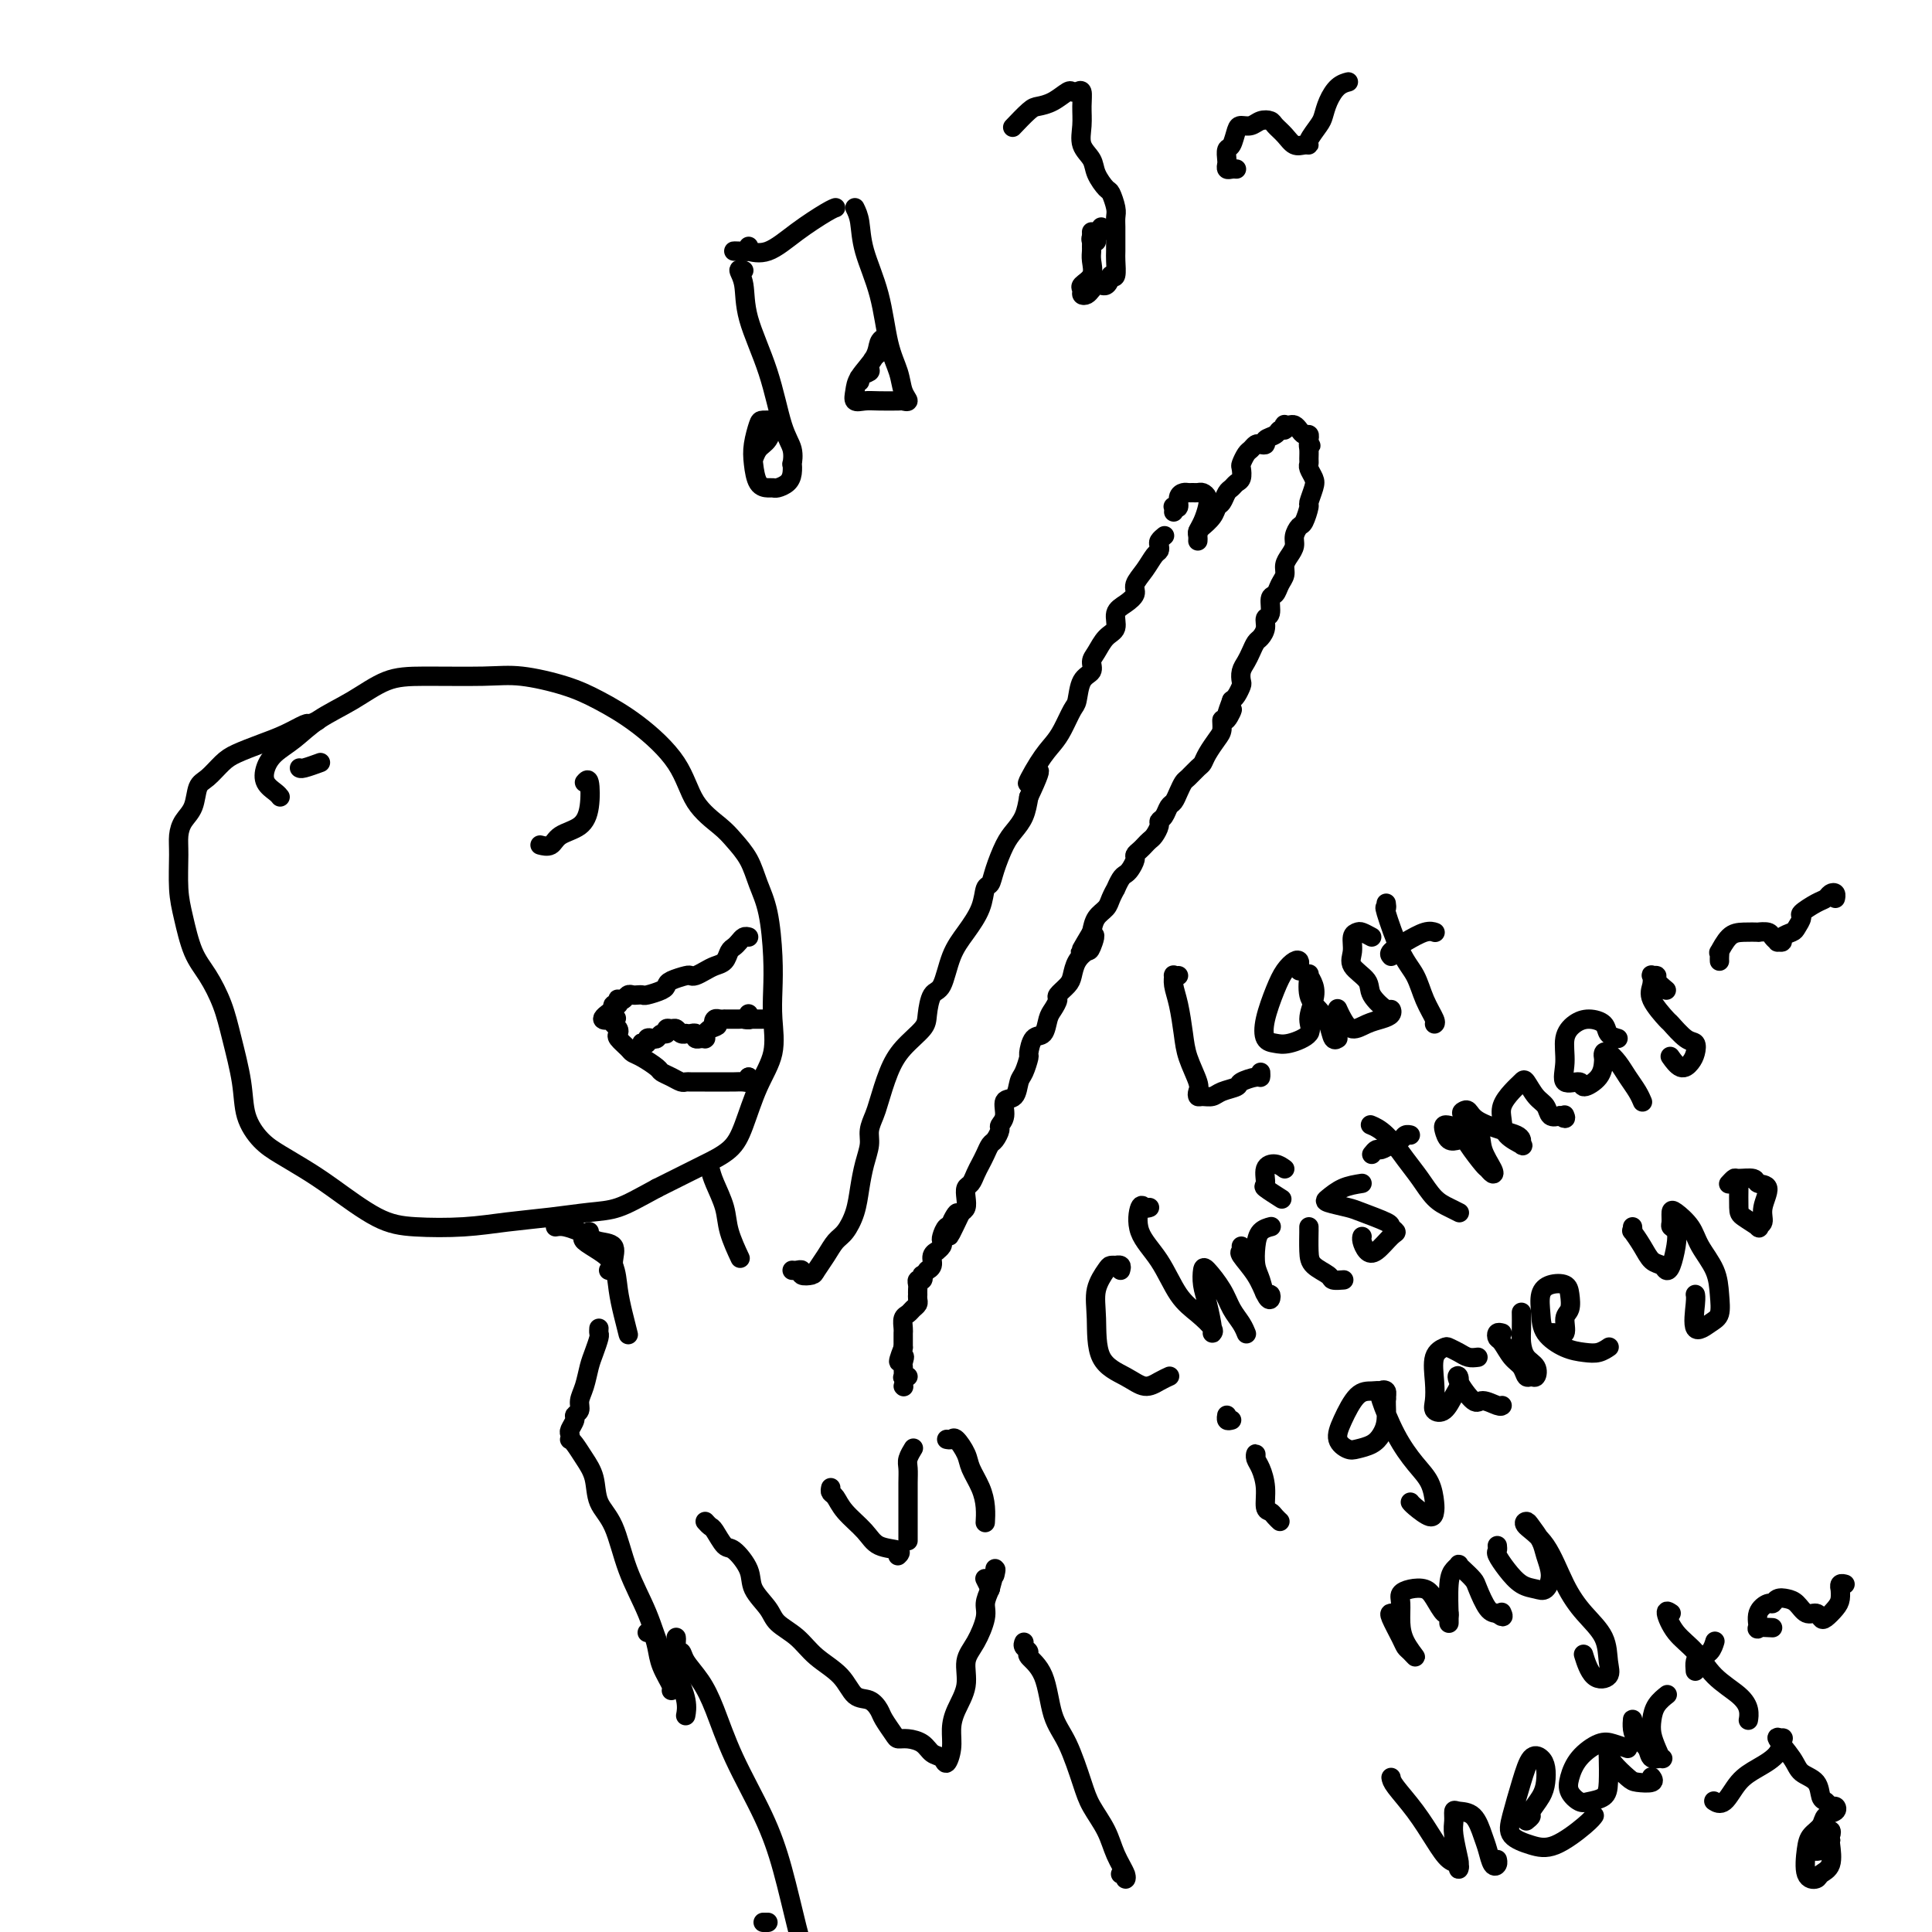<svg viewBox='0 0 400 400' version='1.1' xmlns='http://www.w3.org/2000/svg' xmlns:xlink='http://www.w3.org/1999/xlink'><g fill='none' stroke='rgb(0,0,0)' stroke-width='4' stroke-linecap='round' stroke-linejoin='round'><path d='M58,165c-0.206,-0.267 -0.412,-0.535 -1,-1c-0.588,-0.465 -1.560,-1.128 -2,-2c-0.440,-0.872 -0.350,-1.954 0,-3c0.350,-1.046 0.959,-2.056 2,-3c1.041,-0.944 2.515,-1.822 4,-3c1.485,-1.178 2.979,-2.655 5,-4c2.021,-1.345 4.567,-2.558 7,-4c2.433,-1.442 4.754,-3.113 7,-4c2.246,-0.887 4.418,-0.990 8,-1c3.582,-0.010 8.572,0.073 12,0c3.428,-0.073 5.292,-0.301 8,0c2.708,0.301 6.259,1.132 9,2c2.741,0.868 4.670,1.772 7,3c2.330,1.228 5.060,2.778 8,5c2.940,2.222 6.090,5.114 8,8c1.910,2.886 2.580,5.765 4,8c1.420,2.235 3.588,3.826 5,5c1.412,1.174 2.067,1.933 3,3c0.933,1.067 2.145,2.444 3,4c0.855,1.556 1.353,3.292 2,5c0.647,1.708 1.444,3.389 2,6c0.556,2.611 0.872,6.151 1,9c0.128,2.849 0.067,5.006 0,7c-0.067,1.994 -0.140,3.825 0,6c0.140,2.175 0.495,4.694 0,7c-0.495,2.306 -1.838,4.399 -3,7c-1.162,2.601 -2.143,5.711 -3,8c-0.857,2.289 -1.591,3.758 -3,5c-1.409,1.242 -3.495,2.257 -5,3c-1.505,0.743 -2.430,1.212 -4,2c-1.570,0.788 -3.785,1.894 -6,3'/><path d='M136,246c-3.867,2.096 -6.035,3.336 -8,4c-1.965,0.664 -3.728,0.753 -6,1c-2.272,0.247 -5.055,0.652 -8,1c-2.945,0.348 -6.054,0.638 -9,1c-2.946,0.362 -5.728,0.796 -9,1c-3.272,0.204 -7.032,0.179 -10,0c-2.968,-0.179 -5.143,-0.511 -8,-2c-2.857,-1.489 -6.394,-4.136 -9,-6c-2.606,-1.864 -4.280,-2.945 -6,-4c-1.720,-1.055 -3.486,-2.083 -5,-3c-1.514,-0.917 -2.775,-1.724 -4,-3c-1.225,-1.276 -2.414,-3.023 -3,-5c-0.586,-1.977 -0.569,-4.185 -1,-7c-0.431,-2.815 -1.309,-6.237 -2,-9c-0.691,-2.763 -1.194,-4.869 -2,-7c-0.806,-2.131 -1.915,-4.289 -3,-6c-1.085,-1.711 -2.148,-2.975 -3,-5c-0.852,-2.025 -1.494,-4.811 -2,-7c-0.506,-2.189 -0.875,-3.781 -1,-6c-0.125,-2.219 -0.007,-5.063 0,-7c0.007,-1.937 -0.098,-2.965 0,-4c0.098,-1.035 0.400,-2.077 1,-3c0.600,-0.923 1.499,-1.728 2,-3c0.501,-1.272 0.604,-3.012 1,-4c0.396,-0.988 1.084,-1.223 2,-2c0.916,-0.777 2.060,-2.096 3,-3c0.940,-0.904 1.677,-1.391 3,-2c1.323,-0.609 3.231,-1.338 5,-2c1.769,-0.662 3.399,-1.255 5,-2c1.601,-0.745 3.172,-1.641 4,-2c0.828,-0.359 0.914,-0.179 1,0'/><path d='M64,150c3.000,-1.333 1.500,-0.667 0,0'/><path d='M66,158c0.310,-0.113 0.619,-0.226 0,0c-0.619,0.226 -2.167,0.792 -3,1c-0.833,0.208 -0.952,0.060 -1,0c-0.048,-0.060 -0.024,-0.030 0,0'/><path d='M121,162c0.391,-0.457 0.783,-0.914 1,0c0.217,0.914 0.261,3.197 0,5c-0.261,1.803 -0.827,3.124 -2,4c-1.173,0.876 -2.954,1.307 -4,2c-1.046,0.693 -1.359,1.648 -2,2c-0.641,0.352 -1.612,0.101 -2,0c-0.388,-0.101 -0.194,-0.050 0,0'/><path d='M155,194c-0.333,-0.087 -0.666,-0.174 -1,0c-0.334,0.174 -0.670,0.610 -1,1c-0.330,0.390 -0.655,0.734 -1,1c-0.345,0.266 -0.712,0.453 -1,1c-0.288,0.547 -0.497,1.453 -1,2c-0.503,0.547 -1.299,0.734 -2,1c-0.701,0.266 -1.309,0.610 -2,1c-0.691,0.390 -1.467,0.825 -2,1c-0.533,0.175 -0.823,0.088 -1,0c-0.177,-0.088 -0.240,-0.177 -1,0c-0.760,0.177 -2.217,0.622 -3,1c-0.783,0.378 -0.892,0.690 -1,1c-0.108,0.310 -0.214,0.619 -1,1c-0.786,0.381 -2.252,0.833 -3,1c-0.748,0.167 -0.778,0.048 -1,0c-0.222,-0.048 -0.638,-0.027 -1,0c-0.362,0.027 -0.672,0.059 -1,0c-0.328,-0.059 -0.675,-0.208 -1,0c-0.325,0.208 -0.627,0.773 -1,1c-0.373,0.227 -0.818,0.116 -1,0c-0.182,-0.116 -0.100,-0.237 0,0c0.100,0.237 0.219,0.833 0,1c-0.219,0.167 -0.777,-0.095 -1,0c-0.223,0.095 -0.112,0.548 0,1'/><path d='M127,209c-4.336,2.786 -1.175,2.252 0,2c1.175,-0.252 0.366,-0.223 0,0c-0.366,0.223 -0.287,0.641 0,1c0.287,0.359 0.783,0.660 1,1c0.217,0.340 0.154,0.720 0,1c-0.154,0.280 -0.398,0.460 0,1c0.398,0.540 1.440,1.440 2,2c0.560,0.560 0.639,0.780 1,1c0.361,0.220 1.003,0.441 2,1c0.997,0.559 2.347,1.456 3,2c0.653,0.544 0.608,0.734 1,1c0.392,0.266 1.222,0.607 2,1c0.778,0.393 1.505,0.837 2,1c0.495,0.163 0.758,0.044 1,0c0.242,-0.044 0.462,-0.012 1,0c0.538,0.012 1.395,0.003 2,0c0.605,-0.003 0.959,-0.001 1,0c0.041,0.001 -0.231,-0.000 0,0c0.231,0.000 0.966,0.001 2,0c1.034,-0.001 2.368,-0.004 3,0c0.632,0.004 0.562,0.015 1,0c0.438,-0.015 1.386,-0.056 2,0c0.614,0.056 0.896,0.207 1,0c0.104,-0.207 0.030,-0.774 0,-1c-0.030,-0.226 -0.015,-0.113 0,0'/><path d='M155,223c0.000,0.000 0.100,0.100 0.1,0.1'/><path d='M115,254c0.557,-0.090 1.113,-0.181 2,0c0.887,0.181 2.104,0.632 3,1c0.896,0.368 1.471,0.652 2,1c0.529,0.348 1.014,0.759 2,1c0.986,0.241 2.474,0.313 3,1c0.526,0.687 0.089,1.988 0,3c-0.089,1.012 0.168,1.734 0,2c-0.168,0.266 -0.762,0.076 -1,0c-0.238,-0.076 -0.119,-0.038 0,0'/><path d='M122,255c-0.354,0.354 -0.709,0.709 -1,1c-0.291,0.291 -0.520,0.520 0,1c0.520,0.480 1.789,1.212 3,2c1.211,0.788 2.363,1.633 3,3c0.637,1.367 0.759,3.256 1,5c0.241,1.744 0.601,3.344 1,5c0.399,1.656 0.838,3.369 1,4c0.162,0.631 0.046,0.180 0,0c-0.046,-0.180 -0.023,-0.090 0,0'/><path d='M147,242c0.211,0.813 0.421,1.627 1,3c0.579,1.373 1.526,3.306 2,5c0.474,1.694 0.474,3.148 1,5c0.526,1.852 1.579,4.100 2,5c0.421,0.900 0.211,0.450 0,0'/><path d='M124,275c-0.024,0.383 -0.048,0.767 0,1c0.048,0.233 0.166,0.317 0,1c-0.166,0.683 -0.618,1.965 -1,3c-0.382,1.035 -0.695,1.822 -1,3c-0.305,1.178 -0.603,2.748 -1,4c-0.397,1.252 -0.895,2.184 -1,3c-0.105,0.816 0.182,1.514 0,2c-0.182,0.486 -0.833,0.761 -1,1c-0.167,0.239 0.151,0.442 0,1c-0.151,0.558 -0.770,1.472 -1,2c-0.230,0.528 -0.070,0.672 0,1c0.070,0.328 0.050,0.841 0,1c-0.050,0.159 -0.131,-0.037 0,0c0.131,0.037 0.475,0.305 1,1c0.525,0.695 1.231,1.817 2,3c0.769,1.183 1.602,2.427 2,4c0.398,1.573 0.360,3.473 1,5c0.640,1.527 1.956,2.679 3,5c1.044,2.321 1.814,5.811 3,9c1.186,3.189 2.787,6.077 4,9c1.213,2.923 2.038,5.880 3,8c0.962,2.120 2.062,3.403 3,5c0.938,1.597 1.714,3.507 2,5c0.286,1.493 0.082,2.569 0,3c-0.082,0.431 -0.041,0.215 0,0'/><path d='M134,338c0.324,-0.249 0.647,-0.497 1,0c0.353,0.497 0.735,1.741 1,3c0.265,1.259 0.411,2.533 1,4c0.589,1.467 1.620,3.126 2,4c0.380,0.874 0.109,0.964 0,1c-0.109,0.036 -0.054,0.018 0,0'/><path d='M140,339c0.027,0.186 0.055,0.373 0,1c-0.055,0.627 -0.192,1.696 0,2c0.192,0.304 0.713,-0.157 1,0c0.287,0.157 0.341,0.933 1,2c0.659,1.067 1.922,2.425 3,4c1.078,1.575 1.969,3.368 3,6c1.031,2.632 2.202,6.103 4,10c1.798,3.897 4.224,8.220 6,12c1.776,3.780 2.901,7.018 4,11c1.099,3.982 2.171,8.709 3,12c0.829,3.291 1.414,5.145 2,7'/><path d='M159,398c-0.417,0.000 -0.833,0.000 -1,0c-0.167,0.000 -0.083,0.000 0,0'/><path d='M146,315c0.360,0.399 0.720,0.798 1,1c0.280,0.202 0.479,0.206 1,1c0.521,0.794 1.365,2.379 2,3c0.635,0.621 1.060,0.277 2,1c0.940,0.723 2.394,2.513 3,4c0.606,1.487 0.366,2.669 1,4c0.634,1.331 2.144,2.809 3,4c0.856,1.191 1.057,2.095 2,3c0.943,0.905 2.626,1.810 4,3c1.374,1.190 2.438,2.665 4,4c1.562,1.335 3.622,2.531 5,4c1.378,1.469 2.075,3.213 3,4c0.925,0.787 2.079,0.617 3,1c0.921,0.383 1.611,1.317 2,2c0.389,0.683 0.478,1.113 1,2c0.522,0.887 1.476,2.231 2,3c0.524,0.769 0.616,0.965 1,1c0.384,0.035 1.058,-0.090 2,0c0.942,0.090 2.151,0.394 3,1c0.849,0.606 1.337,1.513 2,2c0.663,0.487 1.500,0.554 2,1c0.500,0.446 0.664,1.272 1,1c0.336,-0.272 0.845,-1.640 1,-3c0.155,-1.360 -0.044,-2.711 0,-4c0.044,-1.289 0.331,-2.516 1,-4c0.669,-1.484 1.720,-3.226 2,-5c0.280,-1.774 -0.209,-3.580 0,-5c0.209,-1.420 1.118,-2.453 2,-4c0.882,-1.547 1.737,-3.609 2,-5c0.263,-1.391 -0.068,-2.112 0,-3c0.068,-0.888 0.534,-1.944 1,-3'/><path d='M205,329c1.619,-6.190 1.167,-3.667 1,-3c-0.167,0.667 -0.048,-0.524 0,-1c0.048,-0.476 0.024,-0.238 0,0'/><path d='M205,329c-0.417,-0.833 -0.833,-1.667 -1,-2c-0.167,-0.333 -0.083,-0.167 0,0'/><path d='M172,308c-0.081,0.374 -0.162,0.748 0,1c0.162,0.252 0.566,0.382 1,1c0.434,0.618 0.897,1.724 2,3c1.103,1.276 2.845,2.720 4,4c1.155,1.280 1.722,2.395 3,3c1.278,0.605 3.267,0.701 4,1c0.733,0.299 0.209,0.800 0,1c-0.209,0.200 -0.105,0.100 0,0'/><path d='M188,319c0.000,-0.713 0.000,-1.427 0,-2c-0.000,-0.573 -0.001,-1.007 0,-2c0.001,-0.993 0.004,-2.547 0,-4c-0.004,-1.453 -0.015,-2.807 0,-4c0.015,-1.193 0.056,-2.227 0,-3c-0.056,-0.773 -0.207,-1.285 0,-2c0.207,-0.715 0.774,-1.633 1,-2c0.226,-0.367 0.113,-0.184 0,0'/><path d='M196,298c0.366,0.073 0.731,0.147 1,0c0.269,-0.147 0.440,-0.514 1,0c0.560,0.514 1.509,1.911 2,3c0.491,1.089 0.524,1.872 1,3c0.476,1.128 1.396,2.601 2,4c0.604,1.399 0.893,2.723 1,4c0.107,1.277 0.030,2.508 0,3c-0.030,0.492 -0.015,0.246 0,0'/><path d='M164,263c0.294,0.029 0.589,0.059 1,0c0.411,-0.059 0.939,-0.206 1,0c0.061,0.206 -0.346,0.767 0,1c0.346,0.233 1.443,0.139 2,0c0.557,-0.139 0.573,-0.321 1,-1c0.427,-0.679 1.266,-1.853 2,-3c0.734,-1.147 1.362,-2.266 2,-3c0.638,-0.734 1.285,-1.081 2,-2c0.715,-0.919 1.497,-2.409 2,-4c0.503,-1.591 0.726,-3.283 1,-5c0.274,-1.717 0.597,-3.457 1,-5c0.403,-1.543 0.884,-2.887 1,-4c0.116,-1.113 -0.133,-1.994 0,-3c0.133,-1.006 0.649,-2.135 1,-3c0.351,-0.865 0.538,-1.465 1,-3c0.462,-1.535 1.198,-4.005 2,-6c0.802,-1.995 1.671,-3.514 3,-5c1.329,-1.486 3.118,-2.939 4,-4c0.882,-1.061 0.858,-1.731 1,-3c0.142,-1.269 0.451,-3.136 1,-4c0.549,-0.864 1.337,-0.726 2,-2c0.663,-1.274 1.200,-3.961 2,-6c0.800,-2.039 1.863,-3.429 3,-5c1.137,-1.571 2.349,-3.323 3,-5c0.651,-1.677 0.740,-3.278 1,-4c0.260,-0.722 0.689,-0.566 1,-1c0.311,-0.434 0.503,-1.459 1,-3c0.497,-1.541 1.298,-3.599 2,-5c0.702,-1.401 1.304,-2.147 2,-3c0.696,-0.853 1.484,-1.815 2,-3c0.516,-1.185 0.758,-2.592 1,-4'/><path d='M213,165c4.407,-9.311 0.925,-4.088 0,-3c-0.925,1.088 0.708,-1.957 2,-4c1.292,-2.043 2.243,-3.083 3,-4c0.757,-0.917 1.321,-1.712 2,-3c0.679,-1.288 1.474,-3.069 2,-4c0.526,-0.931 0.784,-1.011 1,-2c0.216,-0.989 0.389,-2.888 1,-4c0.611,-1.112 1.660,-1.438 2,-2c0.340,-0.562 -0.030,-1.362 0,-2c0.030,-0.638 0.458,-1.115 1,-2c0.542,-0.885 1.197,-2.177 2,-3c0.803,-0.823 1.755,-1.179 2,-2c0.245,-0.821 -0.216,-2.109 0,-3c0.216,-0.891 1.108,-1.384 2,-2c0.892,-0.616 1.784,-1.355 2,-2c0.216,-0.645 -0.243,-1.195 0,-2c0.243,-0.805 1.188,-1.865 2,-3c0.812,-1.135 1.489,-2.346 2,-3c0.511,-0.654 0.855,-0.750 1,-1c0.145,-0.250 0.090,-0.655 0,-1c-0.090,-0.345 -0.217,-0.631 0,-1c0.217,-0.369 0.776,-0.820 1,-1c0.224,-0.180 0.112,-0.090 0,0'/><path d='M243,106c0.032,-0.409 0.064,-0.817 0,-1c-0.064,-0.183 -0.224,-0.140 0,0c0.224,0.140 0.834,0.377 1,0c0.166,-0.377 -0.110,-1.369 0,-2c0.110,-0.631 0.607,-0.902 1,-1c0.393,-0.098 0.683,-0.024 1,0c0.317,0.024 0.660,-0.003 1,0c0.340,0.003 0.677,0.035 1,0c0.323,-0.035 0.633,-0.136 1,0c0.367,0.136 0.792,0.508 1,1c0.208,0.492 0.199,1.102 0,2c-0.199,0.898 -0.589,2.083 -1,3c-0.411,0.917 -0.842,1.565 -1,2c-0.158,0.435 -0.043,0.655 0,1c0.043,0.345 0.012,0.813 0,1c-0.012,0.187 -0.006,0.094 0,0'/><path d='M248,110c0.477,-0.468 0.954,-0.936 1,-1c0.046,-0.064 -0.339,0.277 0,0c0.339,-0.277 1.400,-1.173 2,-2c0.600,-0.827 0.738,-1.584 1,-2c0.262,-0.416 0.648,-0.492 1,-1c0.352,-0.508 0.669,-1.450 1,-2c0.331,-0.550 0.676,-0.710 1,-1c0.324,-0.290 0.626,-0.712 1,-1c0.374,-0.288 0.821,-0.444 1,-1c0.179,-0.556 0.089,-1.512 0,-2c-0.089,-0.488 -0.179,-0.509 0,-1c0.179,-0.491 0.627,-1.451 1,-2c0.373,-0.549 0.673,-0.686 1,-1c0.327,-0.314 0.683,-0.805 1,-1c0.317,-0.195 0.595,-0.095 1,0c0.405,0.095 0.935,0.184 1,0c0.065,-0.184 -0.336,-0.642 0,-1c0.336,-0.358 1.410,-0.618 2,-1c0.590,-0.382 0.697,-0.887 1,-1c0.303,-0.113 0.802,0.165 1,0c0.198,-0.165 0.095,-0.774 0,-1c-0.095,-0.226 -0.180,-0.071 0,0c0.180,0.071 0.626,0.057 1,0c0.374,-0.057 0.674,-0.156 1,0c0.326,0.156 0.676,0.567 1,1c0.324,0.433 0.623,0.889 1,1c0.377,0.111 0.832,-0.124 1,0c0.168,0.124 0.048,0.607 0,1c-0.048,0.393 -0.024,0.697 0,1'/><path d='M271,92c0.773,0.587 0.206,0.054 0,0c-0.206,-0.054 -0.052,0.370 0,1c0.052,0.630 0.001,1.466 0,2c-0.001,0.534 0.048,0.767 0,1c-0.048,0.233 -0.194,0.466 0,1c0.194,0.534 0.728,1.369 1,2c0.272,0.631 0.280,1.057 0,2c-0.280,0.943 -0.850,2.402 -1,3c-0.150,0.598 0.118,0.334 0,1c-0.118,0.666 -0.623,2.261 -1,3c-0.377,0.739 -0.627,0.621 -1,1c-0.373,0.379 -0.870,1.256 -1,2c-0.130,0.744 0.106,1.354 0,2c-0.106,0.646 -0.553,1.329 -1,2c-0.447,0.671 -0.894,1.329 -1,2c-0.106,0.671 0.130,1.353 0,2c-0.130,0.647 -0.627,1.258 -1,2c-0.373,0.742 -0.621,1.616 -1,2c-0.379,0.384 -0.889,0.278 -1,1c-0.111,0.722 0.178,2.273 0,3c-0.178,0.727 -0.821,0.632 -1,1c-0.179,0.368 0.107,1.201 0,2c-0.107,0.799 -0.607,1.565 -1,2c-0.393,0.435 -0.680,0.540 -1,1c-0.320,0.460 -0.673,1.274 -1,2c-0.327,0.726 -0.626,1.364 -1,2c-0.374,0.636 -0.821,1.270 -1,2c-0.179,0.730 -0.089,1.557 0,2c0.089,0.443 0.178,0.504 0,1c-0.178,0.496 -0.622,1.427 -1,2c-0.378,0.573 -0.689,0.786 -1,1'/><path d='M255,145c-2.277,6.048 -0.468,2.669 0,2c0.468,-0.669 -0.403,1.371 -1,2c-0.597,0.629 -0.920,-0.154 -1,0c-0.080,0.154 0.082,1.244 0,2c-0.082,0.756 -0.407,1.176 -1,2c-0.593,0.824 -1.454,2.051 -2,3c-0.546,0.949 -0.776,1.619 -1,2c-0.224,0.381 -0.441,0.473 -1,1c-0.559,0.527 -1.459,1.488 -2,2c-0.541,0.512 -0.722,0.575 -1,1c-0.278,0.425 -0.653,1.213 -1,2c-0.347,0.787 -0.667,1.572 -1,2c-0.333,0.428 -0.681,0.500 -1,1c-0.319,0.500 -0.610,1.429 -1,2c-0.390,0.571 -0.878,0.783 -1,1c-0.122,0.217 0.122,0.439 0,1c-0.122,0.561 -0.611,1.460 -1,2c-0.389,0.540 -0.678,0.721 -1,1c-0.322,0.279 -0.678,0.656 -1,1c-0.322,0.344 -0.611,0.656 -1,1c-0.389,0.344 -0.877,0.721 -1,1c-0.123,0.279 0.121,0.461 0,1c-0.121,0.539 -0.606,1.435 -1,2c-0.394,0.565 -0.697,0.798 -1,1c-0.303,0.202 -0.605,0.372 -1,1c-0.395,0.628 -0.883,1.715 -1,2c-0.117,0.285 0.137,-0.230 0,0c-0.137,0.230 -0.666,1.206 -1,2c-0.334,0.794 -0.475,1.406 -1,2c-0.525,0.594 -1.436,1.170 -2,2c-0.564,0.830 -0.782,1.915 -1,3'/><path d='M226,193c-4.495,7.541 -1.232,2.395 0,1c1.232,-1.395 0.434,0.963 0,2c-0.434,1.037 -0.502,0.754 -1,1c-0.498,0.246 -1.425,1.021 -2,2c-0.575,0.979 -0.798,2.164 -1,3c-0.202,0.836 -0.383,1.325 -1,2c-0.617,0.675 -1.670,1.537 -2,2c-0.330,0.463 0.063,0.528 0,1c-0.063,0.472 -0.581,1.353 -1,2c-0.419,0.647 -0.738,1.060 -1,2c-0.262,0.940 -0.465,2.405 -1,3c-0.535,0.595 -1.400,0.318 -2,1c-0.600,0.682 -0.933,2.323 -1,3c-0.067,0.677 0.132,0.389 0,1c-0.132,0.611 -0.595,2.121 -1,3c-0.405,0.879 -0.754,1.129 -1,2c-0.246,0.871 -0.391,2.365 -1,3c-0.609,0.635 -1.683,0.412 -2,1c-0.317,0.588 0.122,1.988 0,3c-0.122,1.012 -0.806,1.636 -1,2c-0.194,0.364 0.103,0.468 0,1c-0.103,0.532 -0.605,1.493 -1,2c-0.395,0.507 -0.683,0.559 -1,1c-0.317,0.441 -0.663,1.269 -1,2c-0.337,0.731 -0.665,1.364 -1,2c-0.335,0.636 -0.678,1.273 -1,2c-0.322,0.727 -0.625,1.543 -1,2c-0.375,0.457 -0.822,0.556 -1,1c-0.178,0.444 -0.086,1.235 0,2c0.086,0.765 0.168,1.504 0,2c-0.168,0.496 -0.584,0.748 -1,1'/><path d='M199,251c-4.340,9.157 -1.688,3.049 -1,1c0.688,-2.049 -0.586,-0.038 -1,1c-0.414,1.038 0.034,1.104 0,1c-0.034,-0.104 -0.549,-0.378 -1,0c-0.451,0.378 -0.838,1.407 -1,2c-0.162,0.593 -0.100,0.749 0,1c0.100,0.251 0.238,0.595 0,1c-0.238,0.405 -0.852,0.869 -1,1c-0.148,0.131 0.172,-0.071 0,0c-0.172,0.071 -0.834,0.415 -1,1c-0.166,0.585 0.166,1.409 0,2c-0.166,0.591 -0.828,0.947 -1,1c-0.172,0.053 0.146,-0.197 0,0c-0.146,0.197 -0.757,0.840 -1,1c-0.243,0.160 -0.118,-0.165 0,0c0.118,0.165 0.228,0.819 0,1c-0.228,0.181 -0.793,-0.110 -1,0c-0.207,0.110 -0.056,0.621 0,1c0.056,0.379 0.016,0.626 0,1c-0.016,0.374 -0.007,0.874 0,1c0.007,0.126 0.013,-0.121 0,0c-0.013,0.121 -0.046,0.609 0,1c0.046,0.391 0.170,0.686 0,1c-0.170,0.314 -0.634,0.647 -1,1c-0.366,0.353 -0.634,0.724 -1,1c-0.366,0.276 -0.830,0.455 -1,1c-0.170,0.545 -0.046,1.455 0,2c0.046,0.545 0.012,0.723 0,1c-0.012,0.277 -0.003,0.651 0,1c0.003,0.349 0.001,0.671 0,1c-0.001,0.329 -0.000,0.664 0,1'/><path d='M187,279c-1.857,4.731 -0.498,2.560 0,2c0.498,-0.560 0.137,0.491 0,1c-0.137,0.509 -0.051,0.476 0,1c0.051,0.524 0.065,1.604 0,2c-0.065,0.396 -0.210,0.107 0,0c0.210,-0.107 0.774,-0.030 1,0c0.226,0.030 0.113,0.015 0,0'/><path d='M187,287c0.000,0.000 0.100,0.100 0.1,0.1'/><path d='M212,340c-0.135,0.322 -0.269,0.644 0,1c0.269,0.356 0.942,0.744 1,1c0.058,0.256 -0.500,0.378 0,1c0.500,0.622 2.058,1.743 3,4c0.942,2.257 1.267,5.649 2,8c0.733,2.351 1.872,3.661 3,6c1.128,2.339 2.243,5.709 3,8c0.757,2.291 1.155,3.505 2,5c0.845,1.495 2.136,3.273 3,5c0.864,1.727 1.300,3.405 2,5c0.700,1.595 1.666,3.107 2,4c0.334,0.893 0.038,1.167 0,1c-0.038,-0.167 0.182,-0.776 0,-1c-0.182,-0.224 -0.766,-0.064 -1,0c-0.234,0.064 -0.117,0.032 0,0'/><path d='M155,51c0.180,0.422 0.361,0.844 0,1c-0.361,0.156 -1.263,0.045 -2,0c-0.737,-0.045 -1.308,-0.023 -1,0c0.308,0.023 1.497,0.048 2,0c0.503,-0.048 0.321,-0.171 1,0c0.679,0.171 2.221,0.634 4,0c1.779,-0.634 3.797,-2.366 6,-4c2.203,-1.634 4.593,-3.171 6,-4c1.407,-0.829 1.831,-0.951 2,-1c0.169,-0.049 0.085,-0.024 0,0'/><path d='M177,43c0.388,0.791 0.776,1.583 1,3c0.224,1.417 0.283,3.461 1,6c0.717,2.539 2.092,5.574 3,9c0.908,3.426 1.350,7.244 2,10c0.650,2.756 1.508,4.451 2,6c0.492,1.549 0.617,2.951 1,4c0.383,1.049 1.025,1.745 1,2c-0.025,0.255 -0.718,0.070 -1,0c-0.282,-0.070 -0.153,-0.024 -1,0c-0.847,0.024 -2.671,0.027 -4,0c-1.329,-0.027 -2.163,-0.082 -3,0c-0.837,0.082 -1.675,0.303 -2,0c-0.325,-0.303 -0.136,-1.129 0,-2c0.136,-0.871 0.219,-1.787 1,-3c0.781,-1.213 2.259,-2.724 3,-4c0.741,-1.276 0.746,-2.315 1,-3c0.254,-0.685 0.757,-1.014 1,-1c0.243,0.014 0.225,0.371 0,1c-0.225,0.629 -0.656,1.530 -1,2c-0.344,0.470 -0.600,0.508 -1,1c-0.400,0.492 -0.944,1.439 -1,2c-0.056,0.561 0.377,0.738 0,1c-0.377,0.262 -1.563,0.609 -2,1c-0.437,0.391 -0.125,0.826 0,1c0.125,0.174 0.062,0.087 0,0'/><path d='M154,56c-0.533,-0.195 -1.065,-0.390 -1,0c0.065,0.390 0.729,1.367 1,3c0.271,1.633 0.150,3.924 1,7c0.850,3.076 2.673,6.938 4,11c1.327,4.062 2.160,8.324 3,11c0.840,2.676 1.687,3.767 2,5c0.313,1.233 0.091,2.607 0,3c-0.091,0.393 -0.052,-0.196 0,0c0.052,0.196 0.117,1.177 0,2c-0.117,0.823 -0.416,1.488 -1,2c-0.584,0.512 -1.452,0.871 -2,1c-0.548,0.129 -0.775,0.027 -1,0c-0.225,-0.027 -0.449,0.021 -1,0c-0.551,-0.021 -1.428,-0.111 -2,-1c-0.572,-0.889 -0.839,-2.578 -1,-4c-0.161,-1.422 -0.215,-2.577 0,-4c0.215,-1.423 0.699,-3.112 1,-4c0.301,-0.888 0.418,-0.974 1,-1c0.582,-0.026 1.628,0.009 2,0c0.372,-0.009 0.072,-0.060 0,0c-0.072,0.060 0.086,0.233 0,1c-0.086,0.767 -0.415,2.128 -1,3c-0.585,0.872 -1.425,1.254 -2,2c-0.575,0.746 -0.886,1.855 -1,2c-0.114,0.145 -0.033,-0.673 0,-1c0.033,-0.327 0.016,-0.164 0,0'/><path d='M210,26c-0.297,0.313 -0.595,0.626 0,0c0.595,-0.626 2.082,-2.192 3,-3c0.918,-0.808 1.268,-0.857 2,-1c0.732,-0.143 1.846,-0.380 3,-1c1.154,-0.620 2.348,-1.622 3,-2c0.652,-0.378 0.764,-0.132 1,0c0.236,0.132 0.597,0.149 1,0c0.403,-0.149 0.847,-0.465 1,0c0.153,0.465 0.015,1.713 0,3c-0.015,1.287 0.094,2.615 0,4c-0.094,1.385 -0.390,2.827 0,4c0.390,1.173 1.467,2.075 2,3c0.533,0.925 0.521,1.872 1,3c0.479,1.128 1.449,2.438 2,3c0.551,0.562 0.684,0.376 1,1c0.316,0.624 0.817,2.058 1,3c0.183,0.942 0.049,1.392 0,2c-0.049,0.608 -0.012,1.375 0,2c0.012,0.625 0.001,1.107 0,2c-0.001,0.893 0.010,2.198 0,3c-0.010,0.802 -0.041,1.100 0,2c0.041,0.900 0.155,2.400 0,3c-0.155,0.600 -0.577,0.300 -1,0'/><path d='M230,57c-0.560,2.631 -1.460,2.208 -2,2c-0.540,-0.208 -0.718,-0.203 -1,0c-0.282,0.203 -0.666,0.602 -1,1c-0.334,0.398 -0.618,0.795 -1,1c-0.382,0.205 -0.863,0.217 -1,0c-0.137,-0.217 0.068,-0.664 0,-1c-0.068,-0.336 -0.411,-0.562 0,-1c0.411,-0.438 1.574,-1.087 2,-2c0.426,-0.913 0.113,-2.090 0,-3c-0.113,-0.910 -0.027,-1.554 0,-2c0.027,-0.446 -0.007,-0.694 0,-1c0.007,-0.306 0.053,-0.670 0,-1c-0.053,-0.330 -0.207,-0.627 0,-1c0.207,-0.373 0.773,-0.821 1,-1c0.227,-0.179 0.113,-0.090 0,0'/><path d='M227,50c-0.423,0.083 -0.845,0.167 -1,0c-0.155,-0.167 -0.042,-0.583 0,-1c0.042,-0.417 0.012,-0.833 0,-1c-0.012,-0.167 -0.006,-0.083 0,0'/><path d='M228,48c0.000,-0.417 0.000,-0.833 0,-1c0.000,-0.167 0.000,-0.083 0,0'/><path d='M256,35c-0.310,-0.026 -0.620,-0.053 -1,0c-0.380,0.053 -0.831,0.185 -1,0c-0.169,-0.185 -0.056,-0.687 0,-1c0.056,-0.313 0.056,-0.438 0,-1c-0.056,-0.562 -0.167,-1.561 0,-2c0.167,-0.439 0.611,-0.317 1,-1c0.389,-0.683 0.724,-2.169 1,-3c0.276,-0.831 0.493,-1.005 1,-1c0.507,0.005 1.305,0.189 2,0c0.695,-0.189 1.288,-0.751 2,-1c0.712,-0.249 1.542,-0.186 2,0c0.458,0.186 0.544,0.495 1,1c0.456,0.505 1.283,1.206 2,2c0.717,0.794 1.323,1.681 2,2c0.677,0.319 1.424,0.070 2,0c0.576,-0.070 0.980,0.039 1,0c0.020,-0.039 -0.343,-0.227 0,-1c0.343,-0.773 1.392,-2.130 2,-3c0.608,-0.870 0.776,-1.252 1,-2c0.224,-0.748 0.503,-1.860 1,-3c0.497,-1.140 1.211,-2.307 2,-3c0.789,-0.693 1.654,-0.912 2,-1c0.346,-0.088 0.173,-0.044 0,0'/><path d='M133,217c0.032,-0.415 0.064,-0.829 0,-1c-0.064,-0.171 -0.224,-0.097 0,0c0.224,0.097 0.833,0.218 1,0c0.167,-0.218 -0.109,-0.775 0,-1c0.109,-0.225 0.603,-0.117 1,0c0.397,0.117 0.698,0.242 1,0c0.302,-0.242 0.606,-0.850 1,-1c0.394,-0.150 0.879,0.160 1,0c0.121,-0.160 -0.121,-0.789 0,-1c0.121,-0.211 0.606,-0.004 1,0c0.394,0.004 0.697,-0.195 1,0c0.303,0.195 0.607,0.783 1,1c0.393,0.217 0.875,0.062 1,0c0.125,-0.062 -0.106,-0.031 0,0c0.106,0.031 0.549,0.061 1,0c0.451,-0.061 0.909,-0.212 1,0c0.091,0.212 -0.186,0.789 0,1c0.186,0.211 0.835,0.057 1,0c0.165,-0.057 -0.153,-0.018 0,0c0.153,0.018 0.776,0.016 1,0c0.224,-0.016 0.050,-0.046 0,0c-0.050,0.046 0.025,0.166 0,0c-0.025,-0.166 -0.150,-0.619 0,-1c0.150,-0.381 0.575,-0.691 1,-1'/><path d='M147,213c2.404,-0.785 1.414,-0.746 1,-1c-0.414,-0.254 -0.250,-0.800 0,-1c0.250,-0.200 0.588,-0.054 1,0c0.412,0.054 0.898,0.014 1,0c0.102,-0.014 -0.180,-0.004 0,0c0.180,0.004 0.821,0.001 1,0c0.179,-0.001 -0.106,0.001 0,0c0.106,-0.001 0.603,-0.004 1,0c0.397,0.004 0.695,0.015 1,0c0.305,-0.015 0.618,-0.057 1,0c0.382,0.057 0.834,0.211 1,0c0.166,-0.211 0.045,-0.788 0,-1c-0.045,-0.212 -0.013,-0.061 0,0c0.013,0.061 0.006,0.030 0,0'/><path d='M155,211c0.000,0.000 0.100,0.100 0.1,0.1'/><path d='M158,211c-0.342,0.000 -0.684,0.000 -1,0c-0.316,0.000 -0.607,0.000 -1,0c-0.393,0.000 -0.889,0.000 -1,0c-0.111,-0.000 0.162,0.000 0,0c-0.162,0.000 -0.761,0.000 -1,0c-0.239,0.000 -0.120,0.000 0,0'/><path d='M244,202c-0.429,0.039 -0.858,0.078 -1,0c-0.142,-0.078 0.002,-0.273 0,0c-0.002,0.273 -0.151,1.015 0,2c0.151,0.985 0.601,2.214 1,4c0.399,1.786 0.747,4.129 1,6c0.253,1.871 0.410,3.272 1,5c0.590,1.728 1.615,3.784 2,5c0.385,1.216 0.132,1.591 0,2c-0.132,0.409 -0.144,0.853 0,1c0.144,0.147 0.442,-0.002 1,0c0.558,0.002 1.375,0.154 2,0c0.625,-0.154 1.057,-0.615 2,-1c0.943,-0.385 2.396,-0.695 3,-1c0.604,-0.305 0.358,-0.604 1,-1c0.642,-0.396 2.172,-0.890 3,-1c0.828,-0.110 0.954,0.163 1,0c0.046,-0.163 0.013,-0.761 0,-1c-0.013,-0.239 -0.007,-0.120 0,0'/><path d='M269,201c-0.017,-0.320 -0.035,-0.640 0,-1c0.035,-0.360 0.121,-0.761 0,-1c-0.121,-0.239 -0.451,-0.316 -1,0c-0.549,0.316 -1.318,1.027 -2,2c-0.682,0.973 -1.275,2.210 -2,4c-0.725,1.790 -1.580,4.135 -2,6c-0.420,1.865 -0.404,3.252 0,4c0.404,0.748 1.198,0.857 2,1c0.802,0.143 1.613,0.320 3,0c1.387,-0.320 3.349,-1.137 4,-2c0.651,-0.863 -0.007,-1.773 0,-3c0.007,-1.227 0.681,-2.773 1,-4c0.319,-1.227 0.282,-2.136 0,-3c-0.282,-0.864 -0.809,-1.683 -1,-2c-0.191,-0.317 -0.045,-0.132 0,0c0.045,0.132 -0.009,0.212 0,0c0.009,-0.212 0.082,-0.715 0,0c-0.082,0.715 -0.320,2.647 0,4c0.320,1.353 1.196,2.128 2,3c0.804,0.872 1.535,1.842 2,3c0.465,1.158 0.664,2.504 1,3c0.336,0.496 0.810,0.142 1,0c0.190,-0.142 0.095,-0.071 0,0'/><path d='M284,194c-0.764,-0.412 -1.528,-0.823 -2,-1c-0.472,-0.177 -0.651,-0.119 -1,0c-0.349,0.119 -0.867,0.299 -1,1c-0.133,0.701 0.118,1.922 0,3c-0.118,1.078 -0.606,2.011 0,3c0.606,0.989 2.307,2.033 3,3c0.693,0.967 0.377,1.856 1,3c0.623,1.144 2.186,2.544 3,3c0.814,0.456 0.878,-0.030 1,0c0.122,0.030 0.303,0.577 0,1c-0.303,0.423 -1.090,0.723 -2,1c-0.910,0.277 -1.943,0.533 -3,1c-1.057,0.467 -2.139,1.146 -3,1c-0.861,-0.146 -1.501,-1.116 -2,-2c-0.499,-0.884 -0.857,-1.681 -1,-2c-0.143,-0.319 -0.072,-0.159 0,0'/><path d='M288,198c-0.234,-0.257 -0.469,-0.514 0,-1c0.469,-0.486 1.641,-1.203 3,-2c1.359,-0.797 2.904,-1.676 4,-2c1.096,-0.324 1.742,-0.093 2,0c0.258,0.093 0.129,0.046 0,0'/><path d='M287,187c0.070,0.520 0.140,1.040 0,1c-0.140,-0.040 -0.489,-0.642 0,1c0.489,1.642 1.816,5.526 3,8c1.184,2.474 2.226,3.539 3,5c0.774,1.461 1.280,3.320 2,5c0.720,1.680 1.655,3.183 2,4c0.345,0.817 0.098,0.948 0,1c-0.098,0.052 -0.049,0.026 0,0'/><path d='M232,263c0.120,-0.422 0.241,-0.844 0,-1c-0.241,-0.156 -0.843,-0.045 -1,0c-0.157,0.045 0.130,0.024 0,0c-0.130,-0.024 -0.676,-0.050 -1,0c-0.324,0.050 -0.425,0.176 -1,1c-0.575,0.824 -1.623,2.344 -2,4c-0.377,1.656 -0.081,3.446 0,6c0.081,2.554 -0.052,5.872 1,8c1.052,2.128 3.287,3.068 5,4c1.713,0.932 2.902,1.858 4,2c1.098,0.142 2.103,-0.500 3,-1c0.897,-0.500 1.685,-0.857 2,-1c0.315,-0.143 0.158,-0.071 0,0'/><path d='M238,250c-0.335,0.116 -0.670,0.233 -1,0c-0.330,-0.233 -0.654,-0.814 -1,0c-0.346,0.814 -0.712,3.023 0,5c0.712,1.977 2.502,3.721 4,6c1.498,2.279 2.703,5.095 4,7c1.297,1.905 2.684,2.901 4,4c1.316,1.099 2.559,2.300 3,3c0.441,0.700 0.079,0.899 0,1c-0.079,0.101 0.123,0.105 0,-1c-0.123,-1.105 -0.573,-3.318 -1,-5c-0.427,-1.682 -0.830,-2.834 -1,-4c-0.170,-1.166 -0.106,-2.345 0,-3c0.106,-0.655 0.253,-0.785 1,0c0.747,0.785 2.095,2.483 3,4c0.905,1.517 1.367,2.851 2,4c0.633,1.149 1.438,2.112 2,3c0.562,0.888 0.883,1.702 1,2c0.117,0.298 0.032,0.080 0,0c-0.032,-0.080 -0.009,-0.023 0,0c0.009,0.023 0.005,0.011 0,0'/><path d='M257,258c0.077,0.401 0.154,0.802 0,1c-0.154,0.198 -0.538,0.192 0,1c0.538,0.808 1.997,2.429 3,4c1.003,1.571 1.548,3.091 2,4c0.452,0.909 0.811,1.206 1,1c0.189,-0.206 0.208,-0.915 0,-1c-0.208,-0.085 -0.642,0.454 -1,0c-0.358,-0.454 -0.638,-1.901 -1,-3c-0.362,-1.099 -0.804,-1.850 -1,-3c-0.196,-1.150 -0.145,-2.700 0,-4c0.145,-1.300 0.385,-2.350 1,-3c0.615,-0.650 1.604,-0.900 2,-1c0.396,-0.100 0.198,-0.050 0,0'/><path d='M271,254c-0.002,0.523 -0.004,1.047 0,1c0.004,-0.047 0.013,-0.664 0,0c-0.013,0.664 -0.049,2.609 0,4c0.049,1.391 0.182,2.229 1,3c0.818,0.771 2.322,1.475 3,2c0.678,0.525 0.529,0.872 1,1c0.471,0.128 1.563,0.037 2,0c0.437,-0.037 0.218,-0.018 0,0'/><path d='M266,242c-0.612,-0.449 -1.225,-0.897 -2,-1c-0.775,-0.103 -1.713,0.141 -2,1c-0.287,0.859 0.078,2.333 0,3c-0.078,0.667 -0.598,0.526 0,1c0.598,0.474 2.314,1.564 3,2c0.686,0.436 0.343,0.218 0,0'/><path d='M282,245c-1.380,0.219 -2.759,0.439 -4,1c-1.241,0.561 -2.342,1.464 -3,2c-0.658,0.536 -0.871,0.707 0,1c0.871,0.293 2.826,0.709 4,1c1.174,0.291 1.567,0.457 3,1c1.433,0.543 3.905,1.463 5,2c1.095,0.537 0.812,0.692 1,1c0.188,0.308 0.845,0.770 1,1c0.155,0.230 -0.193,0.230 -1,1c-0.807,0.770 -2.073,2.311 -3,3c-0.927,0.689 -1.517,0.525 -2,0c-0.483,-0.525 -0.861,-1.411 -1,-2c-0.139,-0.589 -0.040,-0.883 0,-1c0.040,-0.117 0.020,-0.059 0,0'/><path d='M284,239c0.355,-0.447 0.711,-0.894 1,-1c0.289,-0.106 0.512,0.129 1,0c0.488,-0.129 1.241,-0.623 2,-1c0.759,-0.377 1.523,-0.637 2,-1c0.477,-0.363 0.667,-0.828 1,-1c0.333,-0.172 0.809,-0.049 1,0c0.191,0.049 0.095,0.025 0,0'/><path d='M284,233c-0.238,-0.100 -0.475,-0.199 0,0c0.475,0.199 1.664,0.697 3,2c1.336,1.303 2.821,3.411 4,5c1.179,1.589 2.054,2.661 3,4c0.946,1.339 1.965,2.947 3,4c1.035,1.053 2.086,1.553 3,2c0.914,0.447 1.690,0.842 2,1c0.310,0.158 0.155,0.079 0,0'/><path d='M302,236c-0.737,0.197 -1.473,0.394 -2,0c-0.527,-0.394 -0.844,-1.380 -1,-2c-0.156,-0.620 -0.150,-0.873 0,-1c0.150,-0.127 0.446,-0.126 1,0c0.554,0.126 1.367,0.377 2,1c0.633,0.623 1.086,1.616 2,3c0.914,1.384 2.290,3.158 3,4c0.710,0.842 0.753,0.753 1,1c0.247,0.247 0.696,0.830 1,1c0.304,0.170 0.463,-0.073 0,-1c-0.463,-0.927 -1.547,-2.537 -2,-4c-0.453,-1.463 -0.276,-2.779 -1,-4c-0.724,-1.221 -2.350,-2.349 -3,-3c-0.650,-0.651 -0.325,-0.827 0,-1c0.325,-0.173 0.651,-0.345 1,0c0.349,0.345 0.720,1.206 2,2c1.280,0.794 3.470,1.521 5,2c1.530,0.479 2.399,0.712 3,1c0.601,0.288 0.932,0.632 1,1c0.068,0.368 -0.127,0.759 0,1c0.127,0.241 0.576,0.332 0,0c-0.576,-0.332 -2.175,-1.087 -3,-2c-0.825,-0.913 -0.874,-1.985 -1,-3c-0.126,-1.015 -0.329,-1.975 0,-3c0.329,-1.025 1.191,-2.115 2,-3c0.809,-0.885 1.564,-1.564 2,-2c0.436,-0.436 0.553,-0.628 1,0c0.447,0.628 1.223,2.075 2,3c0.777,0.925 1.555,1.326 2,2c0.445,0.674 0.556,1.621 1,2c0.444,0.379 1.222,0.189 2,0'/><path d='M323,231c1.467,1.089 1.133,0.311 1,0c-0.133,-0.311 -0.067,-0.156 0,0'/><path d='M335,215c-0.803,-0.230 -1.606,-0.461 -2,-1c-0.394,-0.539 -0.378,-1.387 -1,-2c-0.622,-0.613 -1.882,-0.990 -3,-1c-1.118,-0.010 -2.092,0.346 -3,1c-0.908,0.654 -1.749,1.606 -2,3c-0.251,1.394 0.087,3.230 0,5c-0.087,1.770 -0.598,3.473 0,4c0.598,0.527 2.304,-0.121 3,0c0.696,0.121 0.382,1.010 1,1c0.618,-0.010 2.168,-0.918 3,-2c0.832,-1.082 0.947,-2.337 1,-3c0.053,-0.663 0.044,-0.733 0,-1c-0.044,-0.267 -0.125,-0.731 0,-1c0.125,-0.269 0.454,-0.341 1,0c0.546,0.341 1.309,1.097 2,2c0.691,0.903 1.309,1.953 2,3c0.691,1.047 1.455,2.089 2,3c0.545,0.911 0.870,1.689 1,2c0.130,0.311 0.065,0.156 0,0'/><path d='M345,205c-0.875,-0.729 -1.750,-1.458 -2,-2c-0.250,-0.542 0.126,-0.898 0,-1c-0.126,-0.102 -0.755,0.050 -1,0c-0.245,-0.050 -0.107,-0.304 0,0c0.107,0.304 0.182,1.164 0,2c-0.182,0.836 -0.619,1.648 0,3c0.619,1.352 2.296,3.244 3,4c0.704,0.756 0.435,0.377 1,1c0.565,0.623 1.964,2.250 3,3c1.036,0.750 1.710,0.624 2,1c0.290,0.376 0.197,1.253 0,2c-0.197,0.747 -0.496,1.365 -1,2c-0.504,0.635 -1.213,1.286 -2,1c-0.787,-0.286 -1.654,-1.510 -2,-2c-0.346,-0.490 -0.173,-0.245 0,0'/><path d='M356,199c-0.012,-0.287 -0.023,-0.574 0,-1c0.023,-0.426 0.081,-0.990 0,-1c-0.081,-0.010 -0.300,0.533 0,0c0.300,-0.533 1.121,-2.144 2,-3c0.879,-0.856 1.818,-0.959 3,-1c1.182,-0.041 2.608,-0.021 3,0c0.392,0.021 -0.250,0.044 0,0c0.250,-0.044 1.392,-0.155 2,0c0.608,0.155 0.683,0.574 1,1c0.317,0.426 0.876,0.857 1,1c0.124,0.143 -0.189,-0.002 0,0c0.189,0.002 0.878,0.151 1,0c0.122,-0.151 -0.324,-0.603 0,-1c0.324,-0.397 1.417,-0.740 2,-1c0.583,-0.260 0.657,-0.437 1,-1c0.343,-0.563 0.956,-1.513 1,-2c0.044,-0.487 -0.482,-0.510 0,-1c0.482,-0.490 1.971,-1.448 3,-2c1.029,-0.552 1.596,-0.698 2,-1c0.404,-0.302 0.644,-0.761 1,-1c0.356,-0.239 0.827,-0.257 1,0c0.173,0.257 0.050,0.788 0,1c-0.050,0.212 -0.025,0.106 0,0'/><path d='M260,302c0.022,-0.499 0.043,-0.999 0,-1c-0.043,-0.001 -0.152,0.496 0,1c0.152,0.504 0.565,1.013 1,2c0.435,0.987 0.891,2.450 1,4c0.109,1.550 -0.128,3.186 0,4c0.128,0.814 0.622,0.806 1,1c0.378,0.194 0.640,0.591 1,1c0.360,0.409 0.817,0.831 1,1c0.183,0.169 0.091,0.084 0,0'/><path d='M255,294c-0.422,0.111 -0.844,0.222 -1,0c-0.156,-0.222 -0.044,-0.778 0,-1c0.044,-0.222 0.022,-0.111 0,0'/><path d='M287,291c-0.019,-0.340 -0.038,-0.680 0,-1c0.038,-0.320 0.134,-0.620 0,-1c-0.134,-0.380 -0.496,-0.839 -1,-1c-0.504,-0.161 -1.148,-0.026 -2,0c-0.852,0.026 -1.912,-0.059 -3,1c-1.088,1.059 -2.205,3.262 -3,5c-0.795,1.738 -1.268,3.010 -1,4c0.268,0.990 1.277,1.697 2,2c0.723,0.303 1.160,0.201 2,0c0.840,-0.201 2.083,-0.502 3,-1c0.917,-0.498 1.510,-1.192 2,-2c0.490,-0.808 0.878,-1.729 1,-3c0.122,-1.271 -0.022,-2.892 0,-4c0.022,-1.108 0.210,-1.701 0,-2c-0.210,-0.299 -0.818,-0.303 -1,0c-0.182,0.303 0.063,0.912 0,1c-0.063,0.088 -0.434,-0.345 0,1c0.434,1.345 1.672,4.468 3,7c1.328,2.532 2.747,4.474 4,6c1.253,1.526 2.339,2.637 3,4c0.661,1.363 0.895,2.978 1,4c0.105,1.022 0.081,1.451 0,2c-0.081,0.549 -0.217,1.219 -1,1c-0.783,-0.219 -2.211,-1.328 -3,-2c-0.789,-0.672 -0.940,-0.906 -1,-1c-0.060,-0.094 -0.030,-0.047 0,0'/><path d='M306,281c-0.676,0.085 -1.351,0.170 -2,0c-0.649,-0.170 -1.270,-0.594 -2,-1c-0.730,-0.406 -1.568,-0.793 -2,-1c-0.432,-0.207 -0.457,-0.235 -1,0c-0.543,0.235 -1.604,0.731 -2,2c-0.396,1.269 -0.128,3.311 0,5c0.128,1.689 0.115,3.025 0,4c-0.115,0.975 -0.331,1.588 0,2c0.331,0.412 1.210,0.621 2,0c0.790,-0.621 1.490,-2.074 2,-3c0.510,-0.926 0.831,-1.325 1,-2c0.169,-0.675 0.185,-1.627 0,-2c-0.185,-0.373 -0.571,-0.167 0,1c0.571,1.167 2.101,3.293 3,4c0.899,0.707 1.169,-0.006 2,0c0.831,0.006 2.224,0.733 3,1c0.776,0.267 0.936,0.076 1,0c0.064,-0.076 0.032,-0.038 0,0'/><path d='M311,276c-0.405,-0.104 -0.809,-0.208 -1,0c-0.191,0.208 -0.167,0.729 0,1c0.167,0.271 0.478,0.293 1,1c0.522,0.707 1.253,2.100 2,3c0.747,0.900 1.508,1.307 2,2c0.492,0.693 0.714,1.673 1,2c0.286,0.327 0.637,0.002 1,0c0.363,-0.002 0.738,0.321 1,0c0.262,-0.321 0.410,-1.284 0,-2c-0.410,-0.716 -1.378,-1.183 -2,-2c-0.622,-0.817 -0.899,-1.982 -1,-3c-0.101,-1.018 -0.027,-1.890 0,-3c0.027,-1.110 0.008,-2.460 0,-3c-0.008,-0.540 -0.004,-0.270 0,0'/><path d='M321,276c-0.050,0.021 -0.101,0.043 0,0c0.101,-0.043 0.353,-0.150 1,0c0.647,0.150 1.689,0.559 2,0c0.311,-0.559 -0.108,-2.084 0,-3c0.108,-0.916 0.743,-1.222 1,-2c0.257,-0.778 0.135,-2.029 0,-3c-0.135,-0.971 -0.284,-1.663 -1,-2c-0.716,-0.337 -1.998,-0.318 -3,0c-1.002,0.318 -1.724,0.936 -2,2c-0.276,1.064 -0.107,2.573 0,4c0.107,1.427 0.152,2.771 1,4c0.848,1.229 2.501,2.343 4,3c1.499,0.657 2.845,0.856 4,1c1.155,0.144 2.119,0.231 3,0c0.881,-0.231 1.680,-0.780 2,-1c0.320,-0.220 0.160,-0.110 0,0'/><path d='M338,254c0.048,0.491 0.097,0.982 0,1c-0.097,0.018 -0.338,-0.436 0,0c0.338,0.436 1.256,1.763 2,3c0.744,1.237 1.313,2.386 2,3c0.687,0.614 1.492,0.694 2,1c0.508,0.306 0.721,0.839 1,1c0.279,0.161 0.625,-0.050 1,-1c0.375,-0.950 0.780,-2.640 1,-4c0.220,-1.360 0.256,-2.391 0,-3c-0.256,-0.609 -0.805,-0.796 -1,-1c-0.195,-0.204 -0.037,-0.426 0,-1c0.037,-0.574 -0.046,-1.502 0,-2c0.046,-0.498 0.222,-0.567 1,0c0.778,0.567 2.157,1.769 3,3c0.843,1.231 1.150,2.489 2,4c0.850,1.511 2.245,3.275 3,5c0.755,1.725 0.872,3.412 1,5c0.128,1.588 0.269,3.077 0,4c-0.269,0.923 -0.948,1.281 -2,2c-1.052,0.719 -2.478,1.801 -3,1c-0.522,-0.801 -0.141,-3.485 0,-5c0.141,-1.515 0.040,-1.861 0,-2c-0.040,-0.139 -0.020,-0.069 0,0'/><path d='M360,245c-0.001,0.532 -0.003,1.064 0,1c0.003,-0.064 0.010,-0.724 0,0c-0.010,0.724 -0.037,2.833 0,4c0.037,1.167 0.138,1.391 1,2c0.862,0.609 2.485,1.603 3,2c0.515,0.397 -0.080,0.199 0,0c0.080,-0.199 0.833,-0.397 1,-1c0.167,-0.603 -0.253,-1.611 0,-3c0.253,-1.389 1.179,-3.158 1,-4c-0.179,-0.842 -1.463,-0.758 -2,-1c-0.537,-0.242 -0.326,-0.811 -1,-1c-0.674,-0.189 -2.232,0.001 -3,0c-0.768,-0.001 -0.745,-0.193 -1,0c-0.255,0.193 -0.787,0.769 -1,1c-0.213,0.231 -0.106,0.115 0,0'/><path d='M288,334c-0.201,0.026 -0.402,0.051 0,1c0.402,0.949 1.408,2.820 2,4c0.592,1.180 0.771,1.667 1,2c0.229,0.333 0.506,0.510 1,1c0.494,0.490 1.203,1.291 1,1c-0.203,-0.291 -1.317,-1.675 -2,-3c-0.683,-1.325 -0.933,-2.591 -1,-4c-0.067,-1.409 0.051,-2.962 0,-4c-0.051,-1.038 -0.270,-1.563 0,-2c0.270,-0.437 1.029,-0.787 2,-1c0.971,-0.213 2.155,-0.290 3,0c0.845,0.290 1.351,0.945 2,2c0.649,1.055 1.442,2.508 2,3c0.558,0.492 0.882,0.022 1,0c0.118,-0.022 0.031,0.405 0,1c-0.031,0.595 -0.006,1.358 0,1c0.006,-0.358 -0.009,-1.837 0,-2c0.009,-0.163 0.040,0.989 0,0c-0.040,-0.989 -0.152,-4.119 0,-6c0.152,-1.881 0.570,-2.511 1,-3c0.430,-0.489 0.874,-0.835 1,-1c0.126,-0.165 -0.065,-0.149 0,0c0.065,0.149 0.388,0.432 1,1c0.612,0.568 1.515,1.420 2,2c0.485,0.580 0.554,0.887 1,2c0.446,1.113 1.270,3.032 2,4c0.730,0.968 1.365,0.984 2,1'/><path d='M310,334c1.622,1.400 1.178,0.400 1,0c-0.178,-0.400 -0.089,-0.200 0,0'/><path d='M310,320c0.042,0.378 0.084,0.756 0,1c-0.084,0.244 -0.293,0.355 0,1c0.293,0.645 1.088,1.825 2,3c0.912,1.175 1.940,2.344 3,3c1.060,0.656 2.153,0.798 3,1c0.847,0.202 1.450,0.464 2,0c0.550,-0.464 1.048,-1.656 1,-3c-0.048,-1.344 -0.643,-2.842 -1,-4c-0.357,-1.158 -0.476,-1.976 -1,-3c-0.524,-1.024 -1.453,-2.253 -2,-3c-0.547,-0.747 -0.714,-1.012 -1,-1c-0.286,0.012 -0.693,0.301 0,1c0.693,0.699 2.486,1.807 4,4c1.514,2.193 2.748,5.470 4,8c1.252,2.530 2.522,4.314 4,6c1.478,1.686 3.163,3.274 4,5c0.837,1.726 0.827,3.590 1,5c0.173,1.410 0.531,2.368 0,3c-0.531,0.632 -1.951,0.939 -3,0c-1.049,-0.939 -1.728,-3.126 -2,-4c-0.272,-0.874 -0.136,-0.437 0,0'/><path d='M288,368c0.071,0.430 0.142,0.860 1,2c0.858,1.140 2.503,2.990 4,5c1.497,2.010 2.846,4.181 4,6c1.154,1.819 2.114,3.287 3,4c0.886,0.713 1.698,0.672 2,1c0.302,0.328 0.095,1.025 0,1c-0.095,-0.025 -0.078,-0.771 0,-1c0.078,-0.229 0.218,0.058 0,-1c-0.218,-1.058 -0.795,-3.460 -1,-5c-0.205,-1.540 -0.038,-2.218 0,-3c0.038,-0.782 -0.053,-1.669 0,-2c0.053,-0.331 0.252,-0.106 1,0c0.748,0.106 2.047,0.092 3,1c0.953,0.908 1.562,2.737 2,4c0.438,1.263 0.706,1.960 1,3c0.294,1.040 0.615,2.423 1,3c0.385,0.577 0.834,0.348 1,0c0.166,-0.348 0.047,-0.814 0,-1c-0.047,-0.186 -0.024,-0.093 0,0'/><path d='M316,377c0.476,-0.382 0.951,-0.763 1,-1c0.049,-0.237 -0.329,-0.329 0,-1c0.329,-0.671 1.364,-1.920 2,-3c0.636,-1.080 0.872,-1.989 1,-3c0.128,-1.011 0.147,-2.122 0,-3c-0.147,-0.878 -0.459,-1.522 -1,-2c-0.541,-0.478 -1.310,-0.791 -2,0c-0.690,0.791 -1.300,2.685 -2,5c-0.700,2.315 -1.491,5.052 -2,7c-0.509,1.948 -0.735,3.107 0,4c0.735,0.893 2.432,1.521 4,2c1.568,0.479 3.008,0.809 5,0c1.992,-0.809 4.536,-2.756 6,-4c1.464,-1.244 1.847,-1.784 2,-2c0.153,-0.216 0.077,-0.108 0,0'/><path d='M337,362c-1.034,-0.359 -2.069,-0.717 -3,-1c-0.931,-0.283 -1.760,-0.489 -3,0c-1.240,0.489 -2.892,1.673 -4,3c-1.108,1.327 -1.674,2.799 -2,4c-0.326,1.201 -0.413,2.133 0,3c0.413,0.867 1.326,1.669 2,2c0.674,0.331 1.108,0.193 2,0c0.892,-0.193 2.240,-0.439 3,-1c0.760,-0.561 0.932,-1.436 1,-3c0.068,-1.564 0.033,-3.817 0,-5c-0.033,-1.183 -0.064,-1.297 0,-1c0.064,0.297 0.224,1.004 1,2c0.776,0.996 2.169,2.281 3,3c0.831,0.719 1.099,0.873 2,1c0.901,0.127 2.435,0.226 3,0c0.565,-0.226 0.161,-0.779 0,-1c-0.161,-0.221 -0.081,-0.111 0,0'/><path d='M338,357c0.015,-0.600 0.030,-1.201 0,-1c-0.030,0.201 -0.106,1.202 0,2c0.106,0.798 0.393,1.392 1,2c0.607,0.608 1.533,1.230 2,2c0.467,0.770 0.475,1.690 1,2c0.525,0.310 1.566,0.011 2,0c0.434,-0.011 0.262,0.264 0,0c-0.262,-0.264 -0.613,-1.069 -1,-2c-0.387,-0.931 -0.811,-1.987 -1,-3c-0.189,-1.013 -0.143,-1.983 0,-3c0.143,-1.017 0.385,-2.082 1,-3c0.615,-0.918 1.604,-1.691 2,-2c0.396,-0.309 0.198,-0.155 0,0'/><path d='M351,346c-0.061,-0.746 -0.121,-1.493 0,-2c0.121,-0.507 0.424,-0.775 1,-1c0.576,-0.225 1.424,-0.407 2,-1c0.576,-0.593 0.879,-1.598 1,-2c0.121,-0.402 0.061,-0.201 0,0'/><path d='M346,334c-0.551,-0.365 -1.101,-0.730 -1,0c0.101,0.730 0.854,2.555 2,4c1.146,1.445 2.685,2.510 4,4c1.315,1.490 2.405,3.405 4,5c1.595,1.595 3.696,2.871 5,4c1.304,1.129 1.813,2.112 2,3c0.187,0.888 0.054,1.682 0,2c-0.054,0.318 -0.027,0.159 0,0'/><path d='M367,337c-1.282,-0.074 -2.565,-0.148 -3,0c-0.435,0.148 -0.023,0.519 0,0c0.023,-0.519 -0.342,-1.929 0,-3c0.342,-1.071 1.390,-1.802 2,-2c0.610,-0.198 0.782,0.137 1,0c0.218,-0.137 0.482,-0.745 1,-1c0.518,-0.255 1.291,-0.156 2,0c0.709,0.156 1.355,0.369 2,1c0.645,0.631 1.290,1.680 2,2c0.710,0.320 1.486,-0.088 2,0c0.514,0.088 0.764,0.671 1,1c0.236,0.329 0.456,0.405 1,0c0.544,-0.405 1.413,-1.289 2,-2c0.587,-0.711 0.893,-1.248 1,-2c0.107,-0.752 0.015,-1.718 0,-2c-0.015,-0.282 0.048,0.120 0,0c-0.048,-0.120 -0.205,-0.763 0,-1c0.205,-0.237 0.773,-0.068 1,0c0.227,0.068 0.114,0.034 0,0'/><path d='M355,373c-0.160,-0.102 -0.320,-0.203 0,0c0.320,0.203 1.118,0.712 2,0c0.882,-0.712 1.846,-2.645 3,-4c1.154,-1.355 2.499,-2.132 4,-3c1.501,-0.868 3.158,-1.828 4,-3c0.842,-1.172 0.867,-2.556 1,-3c0.133,-0.444 0.372,0.054 0,0c-0.372,-0.054 -1.354,-0.659 -1,0c0.354,0.659 2.045,2.582 3,4c0.955,1.418 1.173,2.331 2,3c0.827,0.669 2.263,1.092 3,2c0.737,0.908 0.774,2.299 1,3c0.226,0.701 0.642,0.712 1,1c0.358,0.288 0.658,0.854 1,1c0.342,0.146 0.726,-0.127 1,0c0.274,0.127 0.438,0.653 0,1c-0.438,0.347 -1.478,0.513 -2,1c-0.522,0.487 -0.525,1.294 -1,2c-0.475,0.706 -1.422,1.311 -2,2c-0.578,0.689 -0.788,1.463 -1,3c-0.212,1.537 -0.425,3.837 0,5c0.425,1.163 1.487,1.187 2,1c0.513,-0.187 0.478,-0.586 1,-1c0.522,-0.414 1.602,-0.842 2,-2c0.398,-1.158 0.114,-3.045 0,-4c-0.114,-0.955 -0.057,-0.977 0,-1'/><path d='M379,381c-0.418,-0.820 -1.461,-0.370 -2,0c-0.539,0.370 -0.572,0.661 -1,1c-0.428,0.339 -1.249,0.727 -1,1c0.249,0.273 1.570,0.430 2,0c0.430,-0.430 -0.031,-1.446 0,-2c0.031,-0.554 0.555,-0.646 1,-1c0.445,-0.354 0.813,-0.971 1,-1c0.187,-0.029 0.195,0.528 0,1c-0.195,0.472 -0.591,0.858 -1,1c-0.409,0.142 -0.831,0.041 -1,0c-0.169,-0.041 -0.084,-0.020 0,0'/></g>
</svg>
